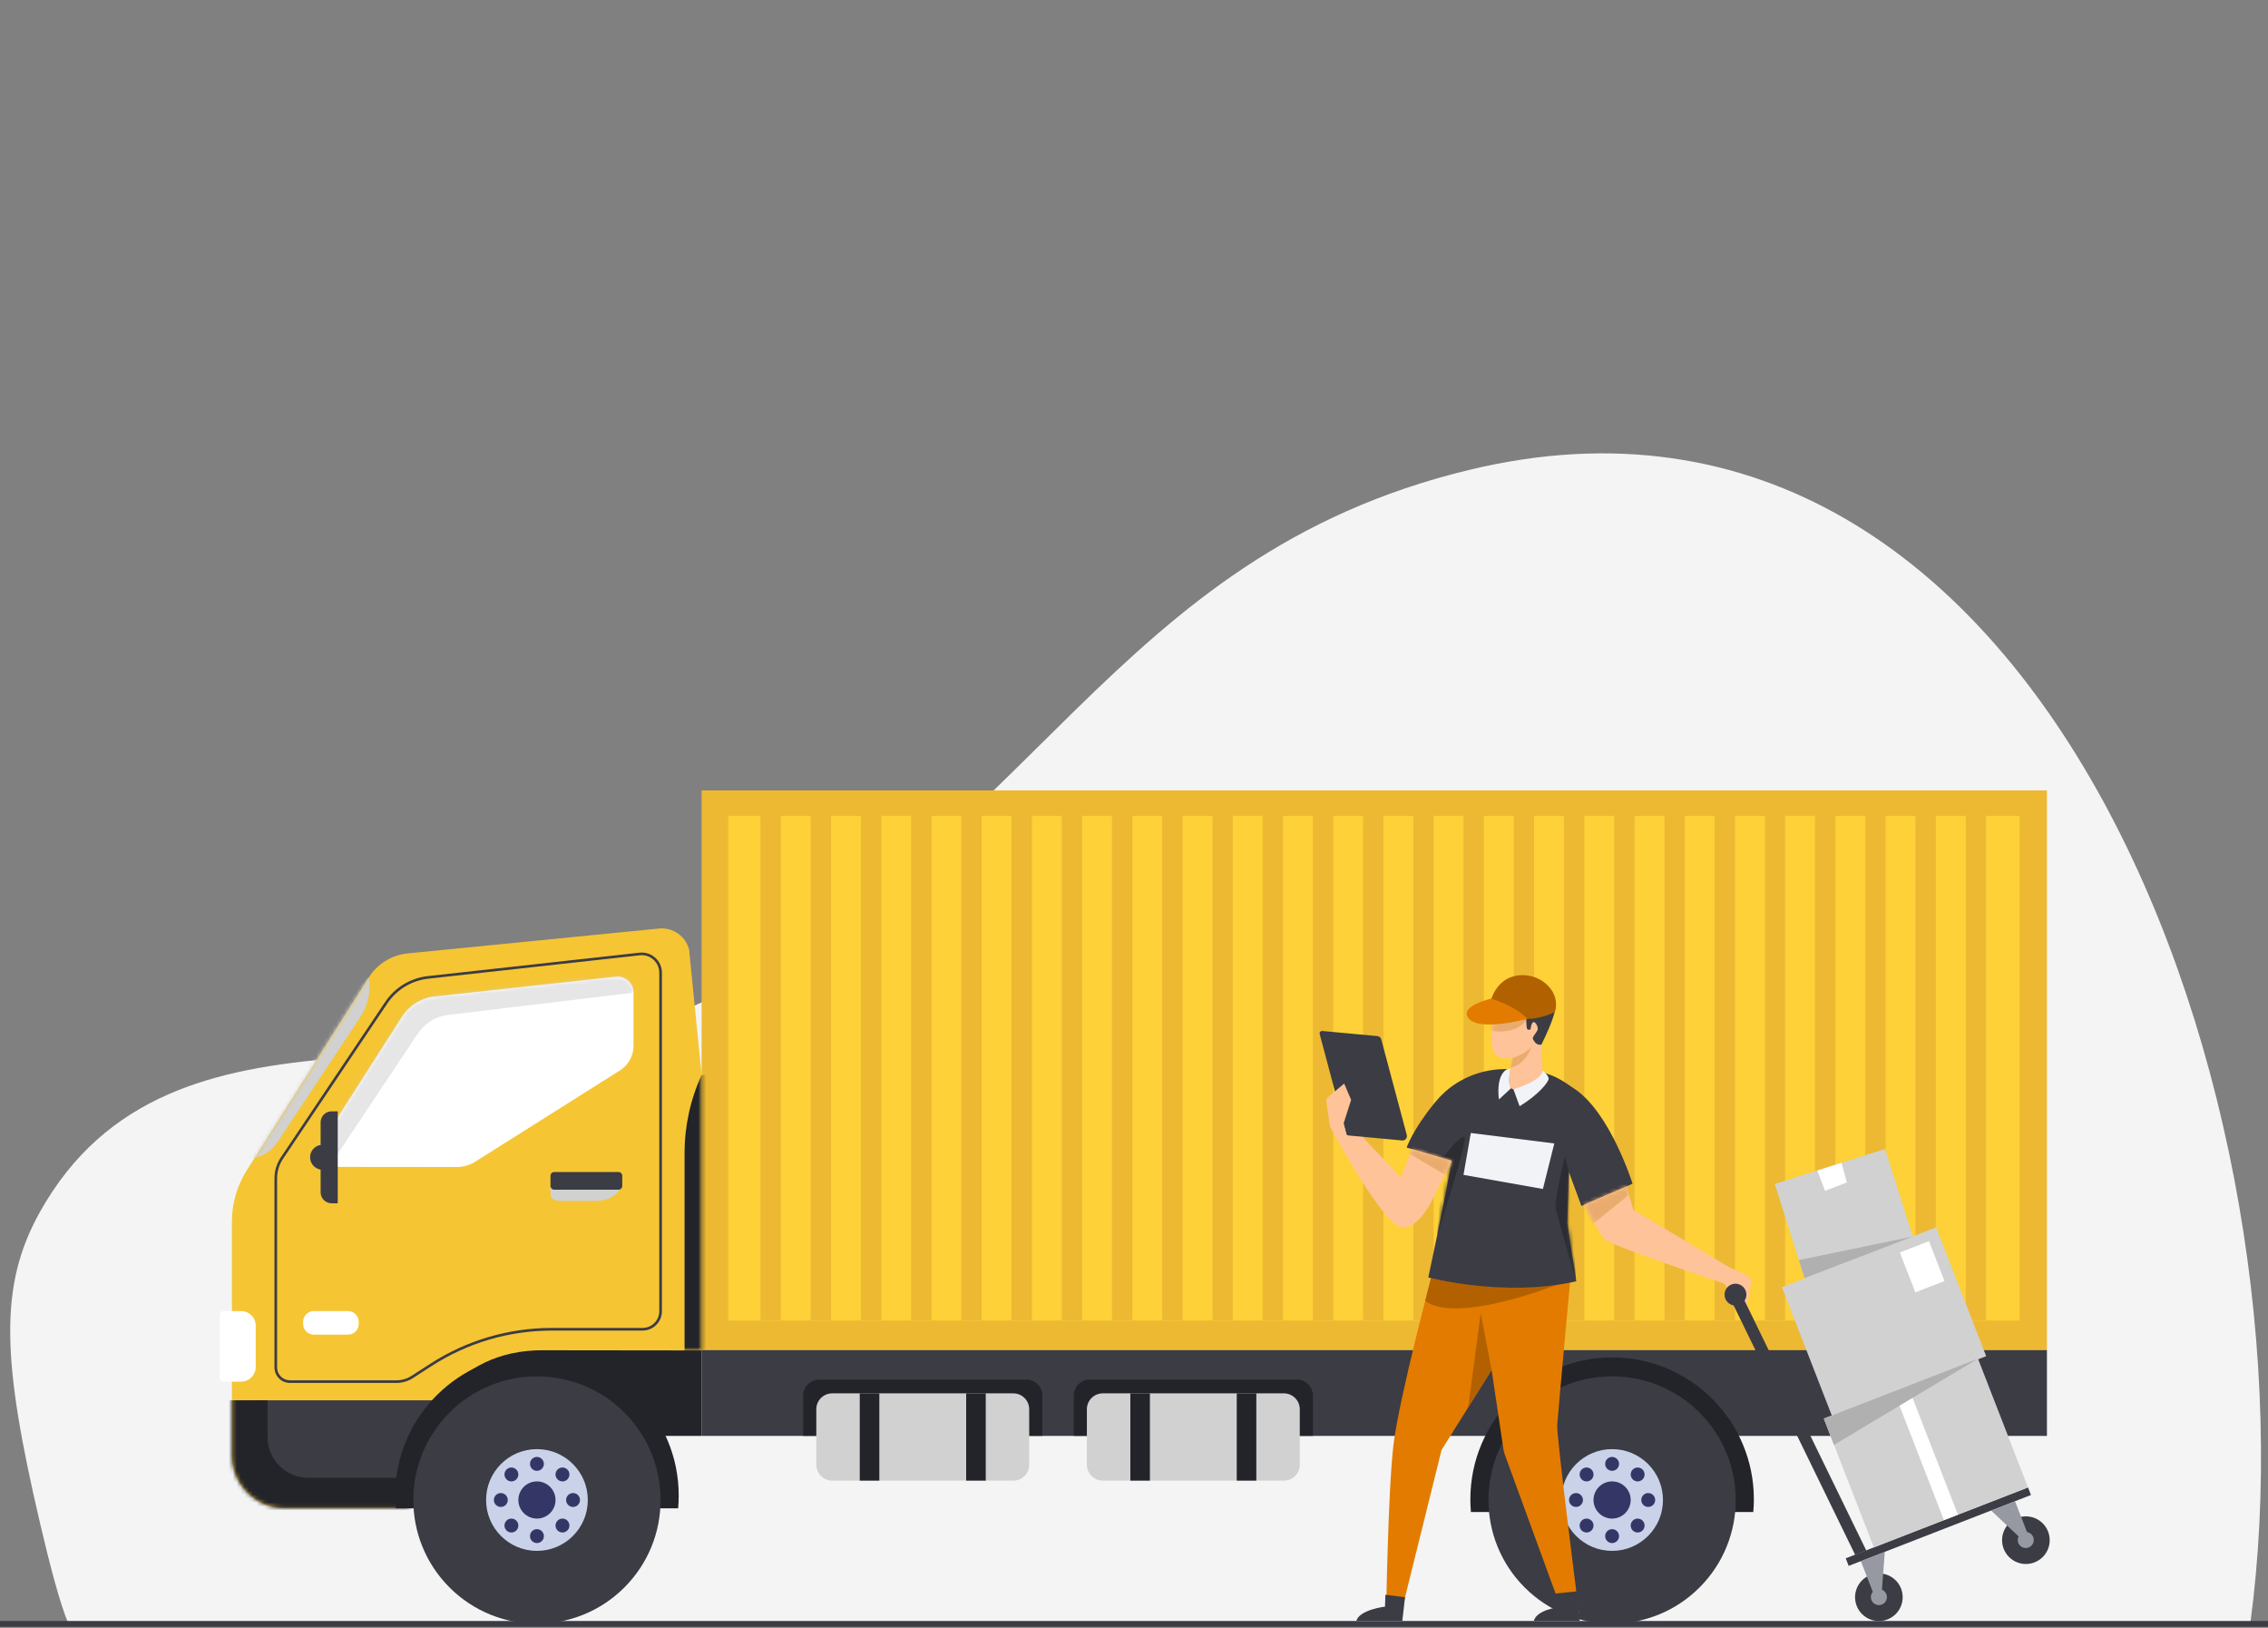 <svg width="570" height="409" viewBox="0 0 570 409" fill="none" xmlns="http://www.w3.org/2000/svg">
<rect x="0" y="0" width="570" height="409" fill="#808080" stroke="none"/>
<path d="M17.226 408H565.536C583.182 277.478 514.288 83.266 369.5 118C278.523 139.82 260.346 212.577 176 252C120.188 278.087 43.001 245.5 10.039 304.5C-0.364 323.121 0.518 341.84 10.039 382.596C12.437 392.86 15.17 403.337 17.228 408H17.226Z" fill="#F4F4F4"/>
<path d="M570 407.268H0V408.737H570V407.268Z" fill="#3B3C44"/>
<path d="M514.44 198.589H176.331V339.224H514.44V198.589Z" fill="#EDB932"/>
<path d="M514.44 339.212H176.331V360.77H514.44V339.212Z" fill="#3B3C44"/>
<path d="M507.571 205H183V331.799H507.571V205Z" fill="#FDD137"/>
<path d="M196.237 204.912H191.132V331.712H196.237V204.912Z" fill="#EDB932"/>
<path d="M208.858 204.912H203.753V331.712H208.858V204.912Z" fill="#EDB932"/>
<path d="M221.479 204.912H216.374V331.712H221.479V204.912Z" fill="#EDB932"/>
<path d="M234.101 204.912H228.995V331.712H234.101V204.912Z" fill="#EDB932"/>
<path d="M246.722 204.912H241.616V331.712H246.722V204.912Z" fill="#EDB932"/>
<path d="M259.343 204.912H254.237V331.712H259.343V204.912Z" fill="#EDB932"/>
<path d="M271.964 204.912H266.858V331.712H271.964V204.912Z" fill="#EDB932"/>
<path d="M284.586 204.912H279.48V331.712H284.586V204.912Z" fill="#EDB932"/>
<path d="M297.203 204.912H292.098V331.712H297.203V204.912Z" fill="#EDB932"/>
<path d="M309.823 204.912H304.718V331.712H309.823V204.912Z" fill="#EDB932"/>
<path d="M322.445 204.912H317.34V331.712H322.445V204.912Z" fill="#EDB932"/>
<path d="M335.065 204.912H329.96V331.712H335.065V204.912Z" fill="#EDB932"/>
<path d="M347.687 204.912H342.582V331.712H347.687V204.912Z" fill="#EDB932"/>
<path d="M360.308 204.912H355.202V331.712H360.308V204.912Z" fill="#EDB932"/>
<path d="M372.929 204.912H367.823V331.712H372.929V204.912Z" fill="#EDB932"/>
<path d="M385.55 204.912H380.444V331.712H385.55V204.912Z" fill="#EDB932"/>
<path d="M398.173 204.912H393.067V331.712H398.173V204.912Z" fill="#EDB932"/>
<path d="M410.793 204.912H405.688V331.712H410.793V204.912Z" fill="#EDB932"/>
<path d="M423.414 204.912H418.309V331.712H423.414V204.912Z" fill="#EDB932"/>
<path d="M436.031 204.912H430.926V331.712H436.031V204.912Z" fill="#EDB932"/>
<path d="M448.652 204.912H443.547V331.712H448.652V204.912Z" fill="#EDB932"/>
<path d="M461.275 204.912H456.17V331.712H461.275V204.912Z" fill="#EDB932"/>
<path d="M473.894 204.912H468.789V331.712H473.894V204.912Z" fill="#EDB932"/>
<path d="M486.517 204.912H481.411V331.712H486.517V204.912Z" fill="#EDB932"/>
<path d="M499.138 204.912H494.032V331.712H499.138V204.912Z" fill="#EDB932"/>
<path d="M176.33 338.639H93.569V360.77H176.33V338.639Z" fill="#232429"/>
<path d="M176.329 339.296V270.093L173.199 238.669C172.363 235.238 169.13 232.947 165.618 233.294L102.487 239.536C98.462 239.933 94.846 242.165 92.683 245.58L62.016 294.052C59.578 297.905 58.285 302.369 58.285 306.927V365.662C58.285 370.636 61.065 375.197 65.488 377.473C67.369 378.443 69.457 378.947 71.573 378.947H102.694C102.694 357.013 114.379 339.227 136.312 339.249L176.329 339.296Z" fill="#F5C534"/>
<mask id="mask0_8251_67056" style="mask-type:luminance" maskUnits="userSpaceOnUse" x="58" y="233" width="119" height="146">
<path d="M176.33 339.296V270.093L173.2 238.669C172.364 235.238 169.131 232.947 165.619 233.294L102.488 239.536C98.463 239.933 94.847 242.165 92.684 245.58L62.017 294.052C59.579 297.905 58.286 302.369 58.286 306.927V365.662C58.286 370.636 61.066 375.197 65.489 377.473C67.37 378.443 69.458 378.947 71.574 378.947H102.695C102.695 357.013 114.38 339.227 136.313 339.249L176.33 339.296Z" fill="white"/>
</mask>
<g mask="url(#mask0_8251_67056)">
<path d="M117.307 351.827H50.23V383.959H117.307V351.827Z" fill="#3B3C44"/>
<path d="M67.23 351.814V361.045C67.23 366.711 71.822 371.303 77.487 371.303H111.453V384.898H52.931V351.939L67.23 351.814Z" fill="#232429"/>
<path d="M92.682 245.58C93.252 249.055 92.488 252.617 90.544 255.55L69.684 287.015C67.969 289.604 65.067 291.16 61.962 291.16C61.962 291.16 89.924 246.103 92.682 245.58Z" fill="#D1D1D1"/>
<path d="M176.331 270.093C173.511 276.232 172.049 282.908 172.049 289.663V341.506H180.892V270.171L176.331 270.09" fill="#232429"/>
</g>
<path d="M99.465 378.96C99.371 377.905 99.324 376.834 99.324 375.754C99.324 356.081 115.273 340.129 134.949 340.129C154.626 340.129 170.575 356.078 170.575 375.754C170.575 376.834 170.528 377.905 170.434 378.96H99.471H99.465Z" fill="#232429"/>
<path d="M156.92 398.845C169.056 386.71 169.056 367.035 156.92 354.9C144.785 342.765 125.111 342.765 112.975 354.9C100.84 367.035 100.84 386.71 112.975 398.845C125.111 410.98 144.785 410.98 156.92 398.845Z" fill="#3B3C44"/>
<path d="M134.947 389.655C142.007 389.655 147.731 383.932 147.731 376.872C147.731 369.811 142.007 364.088 134.947 364.088C127.887 364.088 122.163 369.811 122.163 376.872C122.163 383.932 127.887 389.655 134.947 389.655Z" fill="#CAD2EA"/>
<path d="M133.198 367.797C133.198 368.761 133.981 369.544 134.945 369.544C135.909 369.544 136.692 368.761 136.692 367.797C136.692 366.833 135.909 366.05 134.945 366.05C133.981 366.05 133.198 366.833 133.198 367.797Z" fill="#343766"/>
<path d="M133.198 385.946C133.198 386.91 133.981 387.693 134.945 387.693C135.909 387.693 136.692 386.91 136.692 385.946C136.692 384.982 135.909 384.2 134.945 384.2C133.981 384.2 133.198 384.982 133.198 385.946Z" fill="#343766"/>
<path d="M127.295 371.691C127.977 372.374 129.082 372.374 129.765 371.691C130.447 371.009 130.447 369.904 129.765 369.221C129.082 368.539 127.977 368.539 127.295 369.221C126.613 369.904 126.613 371.009 127.295 371.691Z" fill="#343766"/>
<path d="M141.361 385.035C142.326 385.035 143.108 384.253 143.108 383.289C143.108 382.324 142.326 381.542 141.361 381.542C140.396 381.542 139.614 382.324 139.614 383.289C139.614 384.253 140.396 385.035 141.361 385.035Z" fill="#343766"/>
<path d="M125.871 378.618C126.835 378.618 127.617 377.836 127.617 376.872C127.617 375.907 126.835 375.125 125.871 375.125C124.906 375.125 124.124 375.907 124.124 376.872C124.124 377.836 124.906 378.618 125.871 378.618Z" fill="#343766"/>
<path d="M144.021 378.618C144.986 378.618 145.768 377.836 145.768 376.872C145.768 375.907 144.986 375.125 144.021 375.125C143.056 375.125 142.274 375.907 142.274 376.872C142.274 377.836 143.056 378.618 144.021 378.618Z" fill="#343766"/>
<path d="M128.53 385.035C129.495 385.035 130.277 384.253 130.277 383.289C130.277 382.324 129.495 381.542 128.53 381.542C127.565 381.542 126.783 382.324 126.783 383.289C126.783 384.253 127.565 385.035 128.53 385.035Z" fill="#343766"/>
<path d="M142.6 371.691C143.282 371.009 143.282 369.904 142.6 369.221C141.917 368.539 140.812 368.539 140.13 369.221C139.448 369.904 139.448 371.009 140.13 371.691C140.812 372.374 141.917 372.374 142.6 371.691Z" fill="#343766"/>
<path d="M134.947 381.542C137.526 381.542 139.617 379.451 139.617 376.872C139.617 374.292 137.526 372.201 134.947 372.201C132.367 372.201 130.276 374.292 130.276 376.872C130.276 379.451 132.367 381.542 134.947 381.542Z" fill="#343766"/>
<path d="M56.239 329.405H60.615C62.631 329.405 64.268 331.042 64.268 333.058V343.478C64.268 345.494 62.631 347.131 60.615 347.131H56.239C55.676 347.131 55.219 346.674 55.219 346.111V330.422C55.219 329.859 55.676 329.402 56.239 329.402V329.405Z" fill="white"/>
<path d="M159.224 249.409C159.224 247.008 157.139 245.136 154.75 245.396L109.168 250.366C105.819 250.767 102.826 252.645 101.011 255.488L79.387 289.357C78.132 291.326 79.966 293.805 82.217 293.176L114.815 293.21C116.443 293.21 118.036 292.753 119.413 291.886L155.796 268.951C157.928 267.608 159.22 265.263 159.22 262.743V249.415L159.224 249.409Z" fill="white"/>
<mask id="mask1_8251_67056" style="mask-type:luminance" maskUnits="userSpaceOnUse" x="78" y="245" width="82" height="49">
<path d="M159.222 249.409C159.222 247.008 157.137 245.136 154.749 245.396L109.166 250.366C105.817 250.767 102.824 252.645 101.009 255.488L79.385 289.357C78.13 291.326 79.964 293.805 82.215 293.176L114.813 293.21C116.441 293.21 118.034 292.753 119.411 291.886L155.794 268.951C157.926 267.608 159.219 265.263 159.219 262.743V249.415L159.222 249.409Z" fill="white"/>
</mask>
<g mask="url(#mask1_8251_67056)">
<path opacity="0.54" d="M159.223 249.409L112.57 255.009C109.509 255.375 106.76 257.065 105.051 259.632L81.239 295.351H74.118L104.773 248.864L159.223 242.929V249.409Z" fill="#D1D1D1"/>
</g>
<path d="M99.594 347.463H72.868C70.724 347.463 68.981 345.72 68.981 343.575V296.058C68.981 294.171 69.538 292.343 70.589 290.775L96.796 251.756C99.253 248.097 103.175 245.721 107.554 245.239L160.737 239.361C162.167 239.204 163.601 239.661 164.672 240.622C165.742 241.58 166.356 242.957 166.356 244.394V329.442C166.356 332.125 164.174 334.307 161.491 334.307H138.688C127.942 334.307 117.493 337.39 108.465 343.218L103.823 346.217C102.558 347.034 101.097 347.466 99.594 347.466V347.463ZM161.291 239.99C161.131 239.99 160.969 239.999 160.809 240.015L107.626 245.893C103.441 246.357 99.691 248.626 97.344 252.122L71.137 291.141C70.157 292.6 69.641 294.299 69.641 296.055V343.572C69.641 345.353 71.09 346.799 72.868 346.799H99.594C100.971 346.799 102.308 346.405 103.466 345.657L108.108 342.658C117.242 336.758 127.816 333.64 138.688 333.64H161.491C163.808 333.64 165.692 331.756 165.692 329.439V244.391C165.692 243.142 165.157 241.946 164.227 241.113C163.416 240.387 162.368 239.99 161.291 239.99Z" fill="#3B3C44"/>
<path d="M149.708 301.733H140.715C139.413 301.733 138.354 301.035 138.354 300.172V298.143H156.391L155.161 299.608C154.062 300.917 151.974 301.73 149.708 301.73V301.733Z" fill="#D1D1D1"/>
<path d="M155.44 294.468H139.3C138.776 294.468 138.352 294.893 138.352 295.417V297.965C138.352 298.489 138.776 298.913 139.3 298.913H155.44C155.963 298.913 156.388 298.489 156.388 297.965V295.417C156.388 294.893 155.963 294.468 155.44 294.468Z" fill="#3B3C44"/>
<path d="M87.469 329.405H78.871C77.385 329.405 76.182 330.609 76.182 332.094V332.635C76.182 334.12 77.385 335.324 78.871 335.324H87.469C88.954 335.324 90.158 334.12 90.158 332.635V332.094C90.158 330.609 88.954 329.405 87.469 329.405Z" fill="white"/>
<path d="M83.001 293.246C84.373 292.182 84.623 290.208 83.559 288.837C82.495 287.465 80.521 287.215 79.15 288.279C77.778 289.342 77.528 291.317 78.592 292.688C79.655 294.06 81.629 294.31 83.001 293.246Z" fill="#3B3C44"/>
<path d="M83.34 279.218H84.88V302.325H83.34C81.816 302.325 80.579 301.089 80.579 299.564V281.979C80.579 280.454 81.816 279.218 83.34 279.218Z" fill="#3B3C44"/>
<path d="M369.676 379.892C369.582 378.837 369.535 377.767 369.535 376.687C369.535 357.014 385.484 341.062 405.16 341.062C424.837 341.062 440.786 357.01 440.786 376.687C440.786 377.767 440.739 378.837 440.645 379.892H369.682H369.676Z" fill="#232429"/>
<path d="M427.131 398.846C439.266 386.71 439.266 367.036 427.131 354.901C414.996 342.765 395.321 342.765 383.186 354.901C371.051 367.036 371.051 386.71 383.186 398.846C395.321 410.981 414.996 410.981 427.131 398.846Z" fill="#3B3C44"/>
<path d="M405.159 389.656C412.219 389.656 417.943 383.932 417.943 376.872C417.943 369.811 412.219 364.088 405.159 364.088C398.099 364.088 392.375 369.811 392.375 376.872C392.375 383.932 398.099 389.656 405.159 389.656Z" fill="#CAD2EA"/>
<path d="M403.414 367.797C403.414 368.761 404.197 369.544 405.161 369.544C406.125 369.544 406.907 368.761 406.907 367.797C406.907 366.833 406.125 366.051 405.161 366.051C404.197 366.051 403.414 366.833 403.414 367.797Z" fill="#343766"/>
<path d="M403.414 385.946C403.414 386.91 404.197 387.693 405.161 387.693C406.125 387.693 406.907 386.91 406.907 385.946C406.907 384.982 406.125 384.2 405.161 384.2C404.197 384.2 403.414 384.982 403.414 385.946Z" fill="#343766"/>
<path d="M397.509 371.691C398.191 372.374 399.296 372.374 399.979 371.691C400.661 371.009 400.661 369.904 399.979 369.221C399.296 368.539 398.191 368.539 397.509 369.221C396.826 369.904 396.826 371.009 397.509 371.691Z" fill="#343766"/>
<path d="M410.343 384.525C411.025 385.207 412.13 385.207 412.813 384.525C413.495 383.843 413.495 382.738 412.813 382.055C412.13 381.373 411.025 381.373 410.343 382.055C409.66 382.738 409.66 383.843 410.343 384.525Z" fill="#343766"/>
<path d="M396.086 378.618C397.05 378.618 397.832 377.836 397.832 376.872C397.832 375.907 397.05 375.125 396.086 375.125C395.121 375.125 394.339 375.907 394.339 376.872C394.339 377.836 395.121 378.618 396.086 378.618Z" fill="#343766"/>
<path d="M414.236 378.618C415.201 378.618 415.983 377.836 415.983 376.872C415.983 375.907 415.201 375.125 414.236 375.125C413.271 375.125 412.489 375.907 412.489 376.872C412.489 377.836 413.271 378.618 414.236 378.618Z" fill="#343766"/>
<path d="M398.744 385.035C399.708 385.035 400.49 384.253 400.49 383.289C400.49 382.324 399.708 381.542 398.744 381.542C397.779 381.542 396.997 382.324 396.997 383.289C396.997 384.253 397.779 385.035 398.744 385.035Z" fill="#343766"/>
<path d="M412.814 371.691C413.496 371.009 413.496 369.904 412.814 369.221C412.131 368.539 411.026 368.539 410.344 369.221C409.661 369.904 409.661 371.009 410.344 371.691C411.026 372.374 412.131 372.374 412.814 371.691Z" fill="#343766"/>
<path d="M405.158 381.542C407.737 381.542 409.828 379.451 409.828 376.872C409.828 374.292 407.737 372.201 405.158 372.201C402.578 372.201 400.487 374.292 400.487 376.872C400.487 379.451 402.578 381.542 405.158 381.542Z" fill="#343766"/>
<path d="M205.912 346.615H257.911C260.146 346.615 261.962 348.43 261.962 350.665V360.76H201.861V350.665C201.861 348.43 203.677 346.615 205.912 346.615Z" fill="#232429"/>
<path d="M254.665 350.077H209.152C206.944 350.077 205.154 351.867 205.154 354.074V368.007C205.154 370.215 206.944 372.004 209.152 372.004H254.665C256.873 372.004 258.662 370.215 258.662 368.007V354.074C258.662 351.867 256.873 350.077 254.665 350.077Z" fill="#D1D1D1"/>
<path d="M220.997 350.077H216.079V372.004H220.997V350.077Z" fill="#232429"/>
<path d="M247.741 350.077H242.823V372.004H247.741V350.077Z" fill="#232429"/>
<path d="M273.911 346.615H325.91C328.145 346.615 329.961 348.43 329.961 350.665V360.76H269.86V350.665C269.86 348.43 271.676 346.615 273.911 346.615Z" fill="#232429"/>
<path d="M322.668 350.077H277.155C274.947 350.077 273.157 351.866 273.157 354.074V368.007C273.157 370.214 274.947 372.004 277.155 372.004H322.668C324.876 372.004 326.665 370.214 326.665 368.007V354.074C326.665 351.866 324.876 350.077 322.668 350.077Z" fill="#D1D1D1"/>
<path d="M289 350.077H284.082V372.004H289V350.077Z" fill="#232429"/>
<path d="M315.741 350.077H310.823V372.004H315.741V350.077Z" fill="#232429"/>
<path d="M360.34 318.538C360.34 318.538 351.594 351.266 350.21 363.008C348.829 374.751 348.369 405.331 348.369 405.331H352.122L362.289 364.319L374.871 344.194L377.822 363.951C377.908 364.521 378.048 365.078 378.247 365.62L392.765 405.334H396.848C396.848 405.334 391.184 360.911 391.362 358.093C391.537 355.274 394.918 318.543 394.918 318.543H360.337L360.34 318.538Z" fill="#E37B00"/>
<path d="M374.873 344.192L372.138 329.903L368.978 353.622L374.873 344.192Z" fill="#B36100"/>
<path d="M359.654 321.124C359.654 321.124 375.448 325.154 391.834 322.57C391.834 322.57 366.314 332.875 358.174 326.85L359.654 321.124Z" fill="#B36100"/>
<path d="M353.12 401.301L348.183 400.674L348.083 403.662C348.083 403.662 341.633 404.429 340.885 407.25H352.433L353.117 401.298L353.12 401.301Z" fill="#3B3C44"/>
<path d="M396.354 399.818L390.534 400.415L391.748 403.799C391.748 403.799 386.23 404.429 385.481 407.25H397.03L396.354 399.818Z" fill="#3B3C44"/>
<path d="M395.893 273.698C392.267 271.203 390.326 269.792 385.144 268.896C385.144 268.896 382.944 268.492 377.832 268.61C371.689 268.75 365.797 271.308 361.646 275.838C361.298 276.215 360.954 276.613 360.609 277.033C355.096 283.725 353.521 288.321 353.521 288.321L364.871 291.659C364.871 291.659 362.647 303.867 358.97 320.955C358.97 320.955 377.935 326.048 396.14 321.929L393.895 307.334L394.28 294.404L397.44 302.994L410.302 297.406C410.302 297.406 404.806 279.825 395.898 273.695L395.893 273.698Z" fill="#3B3C44"/>
<mask id="mask2_8251_67056" style="mask-type:luminance" maskUnits="userSpaceOnUse" x="353" y="268" width="58" height="56">
<path d="M395.892 273.698C392.266 271.202 390.325 269.792 385.143 268.895C385.143 268.895 382.943 268.492 377.831 268.61C371.688 268.75 365.796 271.307 361.645 275.838C361.297 276.215 360.953 276.613 360.608 277.033C355.095 283.725 353.521 288.32 353.521 288.32L364.87 291.658C364.87 291.658 362.646 303.866 358.969 320.955C358.969 320.955 377.934 326.048 396.139 321.929L393.894 307.334L394.279 294.404L397.439 302.994L410.302 297.406C410.302 297.406 404.805 279.825 395.897 273.695L395.892 273.698Z" fill="white"/>
</mask>
<g mask="url(#mask2_8251_67056)">
<path d="M362.552 290.975C362.552 290.975 367.806 284.083 368.129 285.919C368.453 287.752 361.203 310.322 361.203 310.322L362.552 290.975Z" fill="#2C2D33"/>
<path d="M394.274 294.407L393.318 290.487C393.318 290.487 390.567 301.659 390.998 303.638C391.429 305.613 396.134 321.932 396.134 321.932L395.036 306.561L394.271 294.41" fill="#2C2D33"/>
</g>
<path d="M376.349 253.702C376.349 253.702 371.832 265.716 378.242 265.913C384.651 266.107 389.15 259.108 387.365 254.276C385.577 249.444 378.804 245.707 376.349 253.702Z" fill="#FFC399"/>
<mask id="mask3_8251_67056" style="mask-type:luminance" maskUnits="userSpaceOnUse" x="374" y="249" width="14" height="17">
<path d="M376.347 253.702C376.347 253.702 371.83 265.716 378.24 265.913C384.649 266.107 389.148 259.108 387.363 254.276C385.575 249.444 378.803 245.707 376.347 253.702Z" fill="white"/>
</mask>
<g mask="url(#mask3_8251_67056)">
<path d="M373.544 258.704C373.544 258.704 380.565 260.817 383.873 255.988L373.614 253.858L373.544 258.704Z" fill="#EAAC6E"/>
</g>
<path d="M387.77 256.863C387.77 256.863 386.889 263.124 387.732 268.982C387.92 270.293 387.266 271.579 386.076 272.164C384.445 272.963 382.141 273.865 380.351 273.671C377.244 273.332 381.888 260.206 381.888 260.206L387.77 256.863Z" fill="#FFC399"/>
<path d="M380.214 265.741C380.214 265.741 382.303 265.401 384.863 263.162C384.863 263.162 383.388 267.574 379.646 268.236C379.646 268.236 380.026 266.457 380.212 265.741H380.214Z" fill="#EAAC6E"/>
<path d="M376.886 252.262C376.886 252.262 382.221 255.46 383.591 255.371C383.591 255.371 383.51 258.397 383.893 258.62C384.275 258.844 384.649 258.631 384.649 258.631C384.649 258.631 384.873 256.801 385.427 256.79C385.982 256.779 386.587 258.039 386.461 258.655C386.334 259.272 385.015 260.545 385.249 261.046C385.344 261.245 385.537 261.538 385.742 261.821C386.111 262.338 386.746 262.591 387.371 262.475C387.371 262.475 391.201 255.021 390.913 252.569C390.625 250.117 388.598 248.528 388.598 248.528C388.598 248.528 383.239 244.827 378.374 247.828C373.51 250.83 376.883 252.259 376.883 252.259L376.886 252.262Z" fill="#3B3C44"/>
<path d="M390.711 254.335C390.711 254.335 385.297 257.003 381.335 255.562C381.335 255.562 378.207 252.426 374.621 251.581C374.621 251.581 375.962 245.521 381.884 245.032C387.642 244.555 392.455 249.565 390.714 254.332L390.711 254.335Z" fill="#B26100"/>
<path d="M383.874 255.99C383.874 255.99 372.034 259.178 369.203 255.985C366.371 252.792 374.786 250.897 374.786 250.897C374.786 250.897 381.311 252.932 383.874 255.99Z" fill="#E37B00"/>
<path d="M434.978 318.626C434.978 318.626 439.651 320.352 439.993 321.377C440.335 322.403 439.046 328.018 439.046 328.018L436.919 328.412L433.414 322.527" fill="#FFC399"/>
<path d="M408.841 298.117L410.475 303.958L435.906 319.184L433.413 322.527C433.413 322.527 404.303 312.758 403.229 311.323C400.822 308.112 398.176 302.674 398.176 302.674L408.841 298.117Z" fill="#FFC399"/>
<mask id="mask4_8251_67056" style="mask-type:luminance" maskUnits="userSpaceOnUse" x="398" y="298" width="38" height="25">
<path d="M408.838 298.116L410.472 303.958L435.903 319.184L433.41 322.527C433.41 322.527 404.3 312.758 403.226 311.323C400.819 308.112 398.173 302.674 398.173 302.674L408.838 298.116Z" fill="white"/>
</mask>
<g mask="url(#mask4_8251_67056)">
<path d="M409.421 300.195L400.094 307.689L397.596 301.718L408.913 296.999L409.421 300.195Z" fill="#EAAC6E"/>
</g>
<path d="M364.871 291.656L354.876 288.716L352.09 295.855L336.401 279.278L334.274 283.131C334.274 283.131 347.427 307.463 352.03 308.319C356.631 309.175 360.171 300.986 360.171 300.986L364.871 291.656Z" fill="#FFC399"/>
<mask id="mask5_8251_67056" style="mask-type:luminance" maskUnits="userSpaceOnUse" x="334" y="279" width="31" height="30">
<path d="M364.868 291.656L354.873 288.716L352.087 295.855L336.398 279.278L334.271 283.13C334.271 283.13 347.424 307.463 352.027 308.319C356.628 309.175 360.168 300.986 360.168 300.986L364.868 291.656Z" fill="white"/>
</mask>
<g mask="url(#mask5_8251_67056)">
<path d="M353.959 289.718L364.105 295.718L365.704 291.484L354.643 287.82L353.959 289.718Z" fill="#EAAC6E"/>
</g>
<path d="M352.396 286.541L338.885 285.284C338.627 285.26 338.414 285.079 338.347 284.829L331.666 259.802C331.555 259.388 331.892 258.989 332.32 259.03L346.183 260.319C346.638 260.362 347.021 260.682 347.139 261.127L353.557 285.171C353.753 285.906 353.155 286.614 352.399 286.544L352.396 286.541Z" fill="#3B3C44"/>
<path d="M334.274 283.13L333.321 276.678C333.27 276.325 333.405 275.97 333.677 275.738L337.819 272.242L339.569 276.344L337.677 282.274L338.457 285.241L334.274 283.13Z" fill="#FFC399"/>
<path d="M387.732 268.982C387.732 268.982 389.14 270.107 389.207 270.976C389.274 271.846 386.566 275.117 381.912 277.94L380.351 273.671C380.351 273.671 387.328 271.738 387.732 268.982Z" fill="#F2F3F7"/>
<path d="M379.783 273.396L376.72 276.236C376.72 276.236 375.748 270.279 378.811 268.594L379.648 268.589C379.648 268.589 378.798 272.118 379.783 273.396Z" fill="#F2F3F7"/>
<path d="M369.648 284.662L390.632 287.287L387.77 298.728L367.807 295.185L369.648 284.662Z" fill="#F2F3F7"/>
<path d="M474.033 406.994C477.18 405.984 478.912 402.614 477.901 399.467C476.891 396.32 473.521 394.588 470.374 395.598C467.228 396.609 465.496 399.979 466.506 403.125C467.516 406.272 470.886 408.004 474.033 406.994Z" fill="#3B3C44"/>
<path d="M474.087 400.537C474.491 401.576 473.976 402.744 472.937 403.148C471.898 403.552 470.73 403.038 470.326 401.999C469.922 400.959 470.437 399.791 471.476 399.387C472.515 398.984 473.683 399.498 474.087 400.537Z" fill="#9698A2"/>
<path d="M514.18 390.212C515.973 387.435 515.176 383.731 512.399 381.939C509.623 380.146 505.919 380.943 504.126 383.72C502.333 386.496 503.131 390.2 505.907 391.993C508.684 393.786 512.388 392.988 514.18 390.212Z" fill="#3B3C44"/>
<path d="M510.999 386.191C511.403 387.231 510.889 388.399 509.849 388.803C508.81 389.206 507.642 388.692 507.238 387.653C506.835 386.614 507.349 385.446 508.388 385.042C509.427 384.638 510.595 385.152 510.999 386.191Z" fill="#9698A2"/>
<path d="M467.687 392.267L471.318 401.614L472.858 401.016L473.687 389.936L467.687 392.267Z" fill="#9698A2"/>
<path d="M506.435 377.208L510.066 386.555L508.527 387.152L500.435 379.54L506.435 377.208Z" fill="#9698A2"/>
<path d="M509.692 373.713L463.876 391.521L464.615 393.423L510.431 375.615L509.692 373.713Z" fill="#3B3C44"/>
<path d="M434.462 325.432L466.24 390.641L469.034 389.554L437.256 324.344L434.462 325.432Z" fill="#3B3C44"/>
<path d="M438.724 324.28C439.273 325.693 438.573 327.284 437.16 327.833C435.746 328.382 434.155 327.682 433.606 326.269C433.057 324.856 433.757 323.265 435.17 322.715C436.583 322.166 438.174 322.866 438.724 324.28Z" fill="#3B3C44"/>
<path d="M497.103 341.335L458.357 356.395L470.943 388.774L509.688 373.715L497.103 341.335Z" fill="#D1D1D1"/>
<path d="M486.588 308.354L447.843 323.413L460.428 355.793L499.173 340.733L486.588 308.354Z" fill="#D1D1D1"/>
<path d="M484.793 311.834L477.474 314.679L481.371 324.705L488.69 321.861L484.793 311.834Z" fill="white"/>
<path d="M479.53 348.296L476.02 349.66L488.561 381.927L492.071 380.562L479.53 348.296Z" fill="white"/>
<g style="mix-blend-mode:multiply">
<path d="M458.361 356.432L497.109 341.373L460.924 363.027L458.361 356.432Z" fill="#B0B0B0"/>
</g>
<path d="M473.76 288.673L446.031 297.464L453.527 321.108L481.256 312.317L473.76 288.673Z" fill="#D1D1D1"/>
<g style="mix-blend-mode:multiply">
<path d="M480.73 310.669L453.53 321.125L452.093 316.594L480.73 310.669Z" fill="#B0B0B0"/>
</g>
<path d="M462.816 292.162L464.165 297.083L458.676 299.201L456.74 294.087L462.816 292.162Z" fill="white"/>
</svg>
